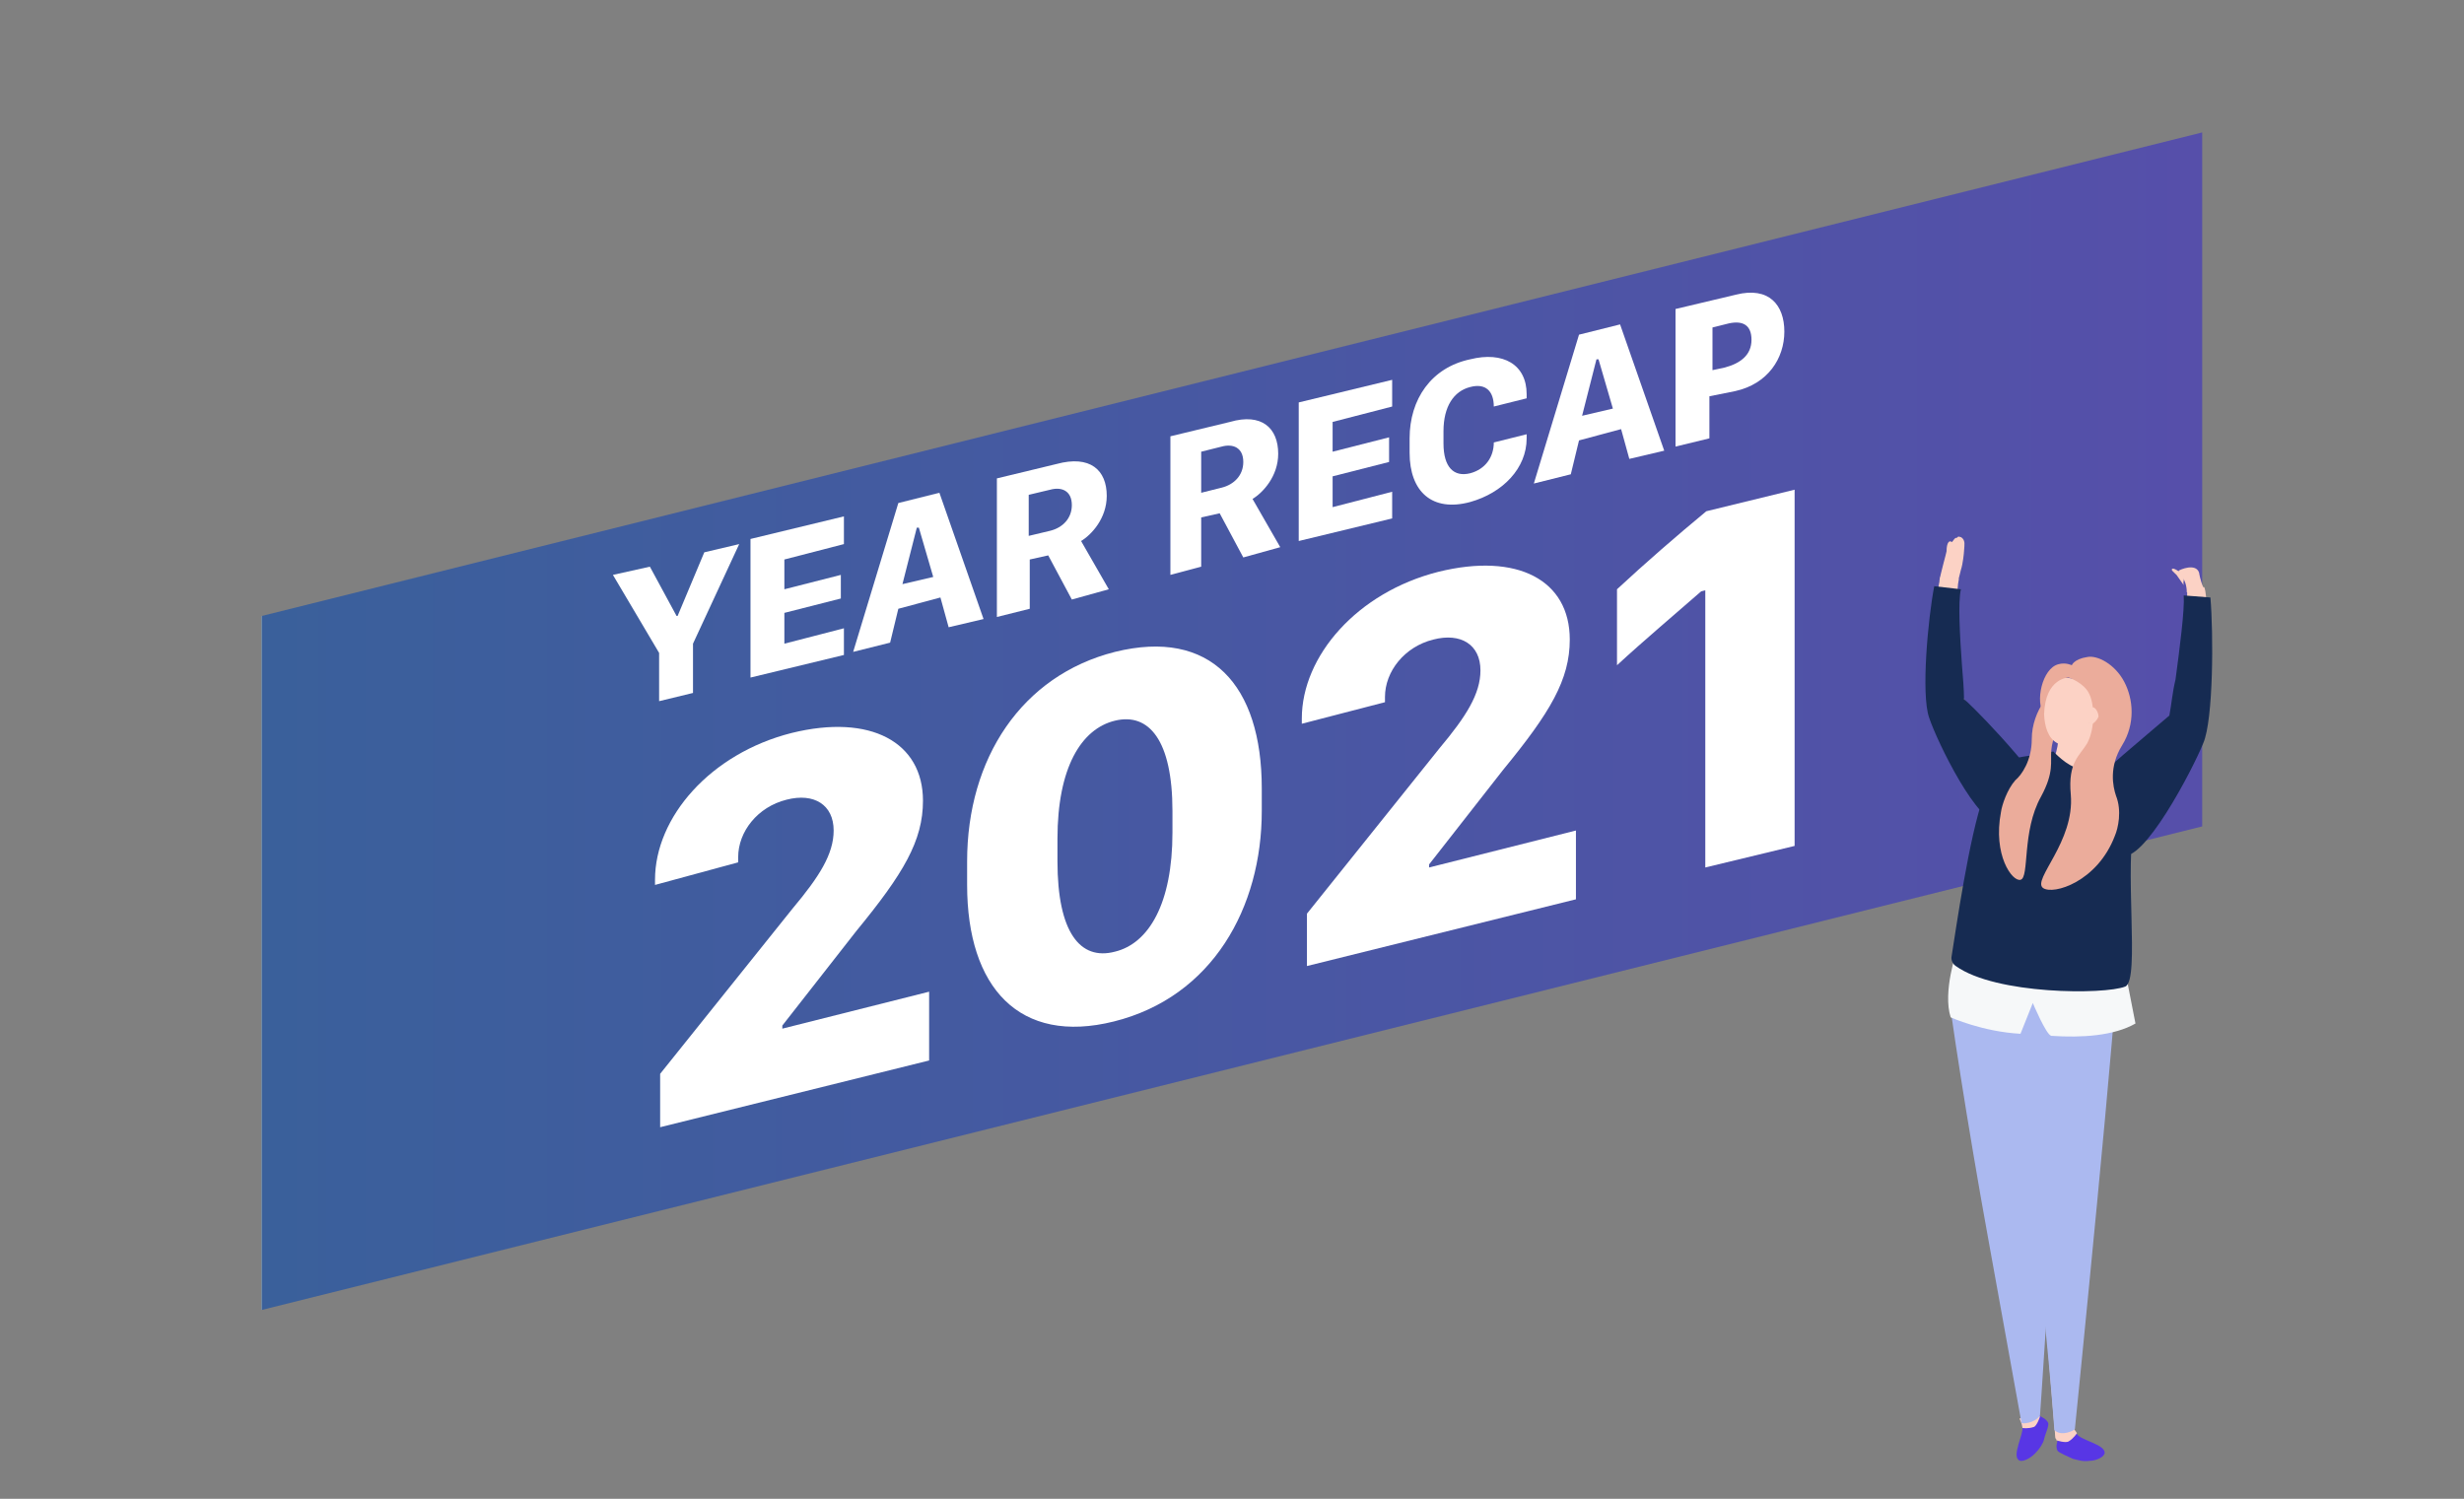 <?xml version="1.0" encoding="UTF-8"?> <svg xmlns="http://www.w3.org/2000/svg" width="240" height="146" viewBox="0 0 240 146" fill="none"><rect x="0" y="0" width="240" height="146" fill="#808080" stroke="none"/><path opacity="0.1" fill-rule="evenodd" clip-rule="evenodd" d="M139.7 81.2L46.7 107.8L46.9 109.8L139.9 83.2L139.7 81.2Z" fill="#525D6C"></path><path fill-rule="evenodd" clip-rule="evenodd" d="M37.5 111.2L122.6 86.8L122.4 84.4L37.2 108.8L37.5 111.2Z" fill="#2CDBBA"></path><path opacity="0.1" fill-rule="evenodd" clip-rule="evenodd" d="M74 59.8L183.9 29.8L183.7 27.4L73.9 57.4L74 59.8Z" fill="#525D6C"></path><path opacity="0.1" fill-rule="evenodd" clip-rule="evenodd" d="M99 69.1L208.9 39.1L208.7 36.7L98.9 66.7L99 69.1Z" fill="#525D6C"></path><path fill-rule="evenodd" clip-rule="evenodd" d="M144.2 39L205.6 22.2L205.4 20.1L144 37L144.2 39Z" fill="#579AE2"></path><path opacity="0.1" fill-rule="evenodd" clip-rule="evenodd" d="M51.8 85.4L157.6 56.8L157.4 55L51.6 83.7L51.8 85.4Z" fill="#525D6C"></path><path d="M214.5 80.5L25.5 127.6V60L214.5 12.9V80.5Z" fill="url(#paint0_linear_1_2)"></path><path d="M63.8 86.2V85.7C63.8 79.6 69.2 73.4 77.1 71.4C84.8 69.5 89.9 72.3 89.9 78C89.9 81.9 88 85.1 83.4 90.7L76.2 99.9V100.2L90.5 96.6V103.3L64.3 109.8V104.6L77.2 88.5C79.8 85.4 81.2 83.2 81.2 80.9C81.2 78.4 79.3 77.2 76.6 77.9C73.8 78.6 71.9 81 71.9 83.5V84L63.8 86.2Z" fill="white"></path><path d="M94.2 83.9C94.2 73.9 99.5 65.8 108.6 63.5C117.9 61.2 122.9 66.7 122.9 76.8V79C122.9 88.4 118.1 97.1 108.5 99.5C99.3 101.8 94.2 96.2 94.2 86.2V83.9ZM103 83.9C103 90.8 105.2 93.6 108.6 92.7C111.9 91.9 114.2 88 114.2 81.1V79C114.2 72.1 111.9 69.4 108.6 70.2C105.3 71 103 74.8 103 81.7V83.9Z" fill="white"></path><path d="M126.8 70.5V70C126.8 63.9 132.2 57.7 140.1 55.7C147.8 53.8 152.9 56.5 152.9 62.3C152.9 66.2 151 69.4 146.4 75L139.2 84.2V84.5L153.5 80.9V87.6L127.3 94.1V89L140.2 72.9C142.8 69.8 144.2 67.6 144.2 65.3C144.2 62.8 142.3 61.6 139.6 62.3C136.8 63 134.9 65.4 134.9 67.9V68.4L126.8 70.5Z" fill="white"></path><path d="M166.1 84.5V57.5L165.7 57.6C163.3 59.7 160.1 62.4 157.5 64.8V57.4C160.3 54.8 163.3 52.2 166.2 49.8L174.8 47.7V82.4L166.1 84.5Z" fill="white"></path><path d="M64.2 68.3V63.6L59.7 56L63.3 55.2L65.9 60H66L68.6 53.8L72 53L67.5 62.7V67.5L64.2 68.3Z" fill="white"></path><path d="M82.2 63.8L73.1 66V52.5L82.2 50.3V53L76.4 54.5V57.4L81.9 56V58.3L76.4 59.7V62.7L82.2 61.2V63.8V63.8Z" fill="white"></path><path d="M83.1 63.5L87.5 49L91.5 48L95.8 60.3L92.4 61.1L91.6 58.2L87.5 59.3L86.7 62.6L83.1 63.5ZM89.3 51.4L87.9 56.9L90.9 56.2L89.5 51.4H89.3Z" fill="white"></path><path d="M107.8 48.3C107.8 50.5 106.3 52.1 105.3 52.7L108 57.4L104.4 58.4L102.1 54.1L100.3 54.5V59.3L97.1 60.1V46.6L102.9 45.2C106.2 44.3 107.8 45.8 107.8 48.3ZM102.3 51.7C103.5 51.4 104.4 50.5 104.4 49.2C104.4 47.8 103.4 47.4 102.3 47.7L100.2 48.2V52.2L102.3 51.7Z" fill="white"></path><path d="M124.5 44.2C124.5 46.4 123 48 122 48.6L124.7 53.3L121.1 54.3L118.8 50L117 50.4V55.2L114 56V42.5L119.8 41.1C122.9 40.2 124.5 41.7 124.5 44.2ZM119 47.5C120.2 47.2 121.1 46.3 121.1 45C121.1 43.6 120.1 43.2 119 43.5L117 44V48L119 47.5Z" fill="white"></path><path d="M135.6 50.5L126.5 52.7V39.2L135.6 37V39.6L129.8 41.1V44L135.3 42.6V45L129.8 46.4V49.4L135.6 47.9V50.5Z" fill="white"></path><path d="M140.6 43.2C140.6 45.5 141.6 46.5 143.2 46.1C144.7 45.7 145.5 44.5 145.5 43.1L148.7 42.3V42.7C148.7 45.6 146.4 48 143.2 48.9C139.5 49.9 137.3 47.9 137.3 44.1V42.7C137.3 38.9 139.4 35.8 143.2 35C146.4 34.2 148.7 35.5 148.7 38.4V38.8L145.5 39.6C145.5 38.1 144.7 37.3 143.2 37.7C141.6 38.1 140.6 39.6 140.6 42V43.2Z" fill="white"></path><path d="M149.4 47.1L153.8 32.6L157.8 31.6L162.1 43.9L158.7 44.7L157.9 41.8L153.8 42.9L153 46.2L149.4 47.1ZM155.5 35L154.1 40.5L157.1 39.8L155.7 35H155.5Z" fill="white"></path><path d="M169.1 28.7C172.3 27.9 173.8 29.7 173.8 32.3C173.8 34.9 172.2 37.4 169 38.1L166.5 38.6V42.7L163.2 43.5V30.1L169.1 28.7ZM166.6 36.1L168 35.8C169.5 35.4 170.6 34.6 170.6 33.1C170.6 31.7 169.8 31.2 168.4 31.5L166.8 31.9V36.2H166.6V36.1Z" fill="white"></path><path d="M212 56C212.2 56.3 212.5 56.7 212.7 57C212.6 56.6 212.8 56.5 212.7 56.1C212.6 55.9 211.8 55.3 211.6 55.4C211.4 55.5 211.7 55.7 212 56Z" fill="#FCD2C5"></path><path d="M213 57.7C213 57.7 214.3 57.4 214.6 57.2C214.3 56.5 214.2 55.8 214.2 55.8C213.9 54.8 212.3 55.5 212.2 55.6C212.1 55.7 213 56.3 213 57.7Z" fill="#FCD2C5"></path><path d="M203.2 77.8C203 78.1 206.2 81.3 206.8 81.7C208.4 82.4 212.9 74.7 214.1 71.6C214.5 70.4 213.4 67.2 211 70.1C209.2 72.4 204.3 76.2 203.2 77.8Z" fill="#FCD2C5"></path><path d="M211.7 70.8C211.9 71.5 212.5 72.5 213.8 72.1C215.1 71.6 215.3 58.5 214.7 57.2C214.3 57.2 213.7 57 213 56.9C213.3 59.4 211.8 68 211.7 70.4C211.6 70.5 211.6 70.6 211.7 70.8Z" fill="#FCD2C5"></path><path d="M211.3 69.7C211.1 69.9 202.8 76.8 202.3 77.7C202.2 77.8 205.9 82.9 206.6 83.3C208.7 84.3 213.6 74.9 214.6 72.4C215.6 70.1 215.6 61.7 215.3 58.2L212.7 58C212.8 59.4 212.3 63.2 211.9 66.2C211.6 67.4 211.5 68.7 211.3 69.7Z" fill="#162B52"></path><path d="M198.1 112.6C198 113.8 200.2 140.1 200.2 140.1C200.2 140.2 201.2 140.3 201.9 139.7C201.9 139.7 203.4 113.9 203.5 113.4C203.1 113.9 198.8 113.1 198.1 112.6Z" fill="#FCD2C5"></path><path d="M202.3 139.7C202.1 139.4 201.8 139 201.8 139L200.4 139.8C200.4 139.8 200.3 140 200.4 140.4C200.4 140.4 200.2 140.9 200.4 141.3C200.5 141.5 201.5 141.9 201.9 142.1C202.3 142.2 202.9 142.4 203.5 142.3C204.2 142.3 205 141.9 205 141.5C205 140.7 202.7 140.3 202.3 139.7Z" fill="#5836E5"></path><path d="M198.8 138C198.5 137.7 198.3 137.6 198.3 137.6L196.8 138.1C196.8 138.1 196.9 138.6 197 139C197.1 139.7 196 141.7 196.6 142.2C196.9 142.5 197.7 142.1 198.2 141.6C198.7 141.1 199 140.6 199.1 140.2C199.2 139.7 199.6 138.9 199.5 138.6C199.3 138.2 198.8 138 198.8 138Z" fill="#5836E5"></path><path d="M196.7 138.2C196.7 138.2 196.9 138.5 197 139.1C197 139.1 197.5 139.2 198.1 139C198.4 138.9 198.7 138 198.7 138C198.4 137.7 198.2 137.4 198.2 137.4L196.7 138.2Z" fill="#FCD2C5"></path><path d="M198.6 96.3C195.3 96.9 191 96.9 189.8 96.6C189.8 97.5 191.6 109.4 193.7 120.9C194.7 126.4 196.9 138.6 196.9 138.6C196.9 138.7 198.1 138.7 198.7 137.9C198.7 137.9 199.7 123.8 199.7 120.2C199.6 112.2 199.9 102 198.6 96.3Z" fill="#ABB9F0"></path><path d="M200.2 139.6C200.2 139.6 200.2 139.9 200.3 140.3C200.3 140.3 201.2 140.6 201.5 140.4C202 140.1 202.3 139.6 202.3 139.6C202 139.2 201.8 138.8 201.8 138.8L200.2 139.6Z" fill="#FCD2C5"></path><path d="M197 94.6C197 94.6 197 111.6 198.1 119.8C199.4 129.3 200.1 139.3 200.1 139.3C200.8 140 202.1 139.3 202.1 139.2C202.1 139.2 206.5 95.6 206.2 93.8C205.2 94.3 200.3 94.8 197 94.6Z" fill="#ABB9F0"></path><path d="M190.6 92.6C190.6 92.6 189.2 96.6 190 99.1C190 99.1 193.1 100.5 196.8 100.7L198 97.7C198 97.7 199.3 100.8 199.8 100.9C202.8 101.1 205.9 100.9 208 99.7L207.1 95.1L190.6 92.6Z" fill="#F6F8F9"></path><path d="M204.1 70.2C203.8 71.1 203.5 73.6 203.7 74.2C202.6 75.7 199.9 75.1 199.9 74.1C200.6 73.1 200.5 71.1 200.6 70.9C201.2 71.1 203.8 70.4 204.1 70.2Z" fill="#FCD2C5"></path><path d="M206.5 75.4C206.1 75.1 203.7 74.2 203.7 74.2C203.7 74.2 203.1 74.9 202.4 74.8C201.4 74.7 200 73.2 200 73.2C200 73.2 197.9 73.6 197.1 73.7C194.9 74 193.8 75.9 193.2 77.6C191.8 81.5 190.5 90.6 190.1 93.1C190 93.5 190.2 93.9 190.5 94.1C194.4 96.9 205 96.9 207 96.1C208.5 95.5 206.8 84.3 208 79.5C208.3 78.3 208.1 76.5 206.5 75.4Z" fill="#162B52"></path><path d="M191.3 53.7C191.3 53.5 191.4 52.9 191.3 52.7C191.3 52.6 191.1 52.3 190.9 52.3C190.7 52.2 190.6 52.4 190.6 52.4C190.4 52.3 190.2 52.8 190.1 52.8C189.9 52.6 189.6 52.8 189.6 53.7C189.6 53.8 189 55.9 188.9 56.6C189.3 56.7 190.7 56.7 190.7 56.7C190.8 56.3 190.9 55.9 191 55.5C191.2 54.9 191.3 53.8 191.3 53.7Z" fill="#FCD2C5"></path><path d="M198.8 77.1C197.8 75.4 193.3 71 191.6 68.5C189.5 65.4 188.1 68 188.4 69.2C189.3 72.2 193.3 80.1 194.9 79.8C195.5 79.5 199 77.4 198.8 77.1Z" fill="#FCD2C5"></path><path d="M191 68.6C191.1 66.5 190.3 58.6 190.8 56.4C190.1 56.4 189.5 56.3 189 56.2C188.2 59.8 187.4 69 188.7 69.6C189.9 70.2 190.6 69.6 190.9 68.9C191 68.9 191 68.7 191 68.6Z" fill="#FCD2C5"></path><path d="M200.8 79.4C197.5 74 191.5 68.2 191.3 68.1C191.3 67.2 191.2 66 191.1 64.8C190.9 62 190.7 58.6 191 57.4L188.4 57.1C187.8 60.2 187.1 67.6 187.9 69.9C188.7 72.3 192.7 80.5 194.8 80.1C195.6 79.7 201.2 80 200.8 79.4Z" fill="#162B52"></path><path d="M197.9 72C197.9 70.6 198.4 69.3 199.1 68.3C199.9 67.6 201.1 69.8 201.1 69.8C200.5 70.6 199.9 71.9 199.8 73.1C199.7 74.2 200.1 75.2 198.8 77.6C196.9 81 197.7 85.5 196.8 85.7C196 85.9 194.1 83.3 194.9 79.1C195 78.4 195.5 76.9 196.3 76C196.9 75.5 197.9 74.1 197.9 72Z" fill="#EBAC9B"></path><path d="M202.2 66.2C203.5 66.6 204.2 68.2 203.8 69.5L203.4 70.8C203.1 71.8 201.2 72.9 200.4 72.4C198.5 71.4 199.2 67.6 199.3 67.2C199.9 66.1 201 65.8 202.2 66.2Z" fill="#FCD2C5"></path><path d="M200.5 64.7C201.2 64.5 201.8 64.8 201.8 64.8C201.8 64.8 202 64.2 203.3 64C204.3 63.8 206 64.7 206.9 66.4C207.8 68.1 208 70.5 206.7 72.6C205.4 74.7 205.8 76.6 206.1 77.5C206.7 79 206.3 80.7 206 81.4C204.3 85.9 200 87.2 199 86.5C197.9 85.7 202.1 82 201.7 77.4C201.4 74.2 202.6 73.6 203.3 72.4C204.1 70.9 204 68.6 203.5 67.6C203 66.5 201.5 66 201.5 66C201.5 66 199.2 66 199.1 69.6C198.2 68.4 198.9 65.1 200.5 64.7Z" fill="#EBAC9B"></path><path d="M204.4 69.8C204.3 70.1 203.9 70.6 203.5 70.6C203.4 70.2 203.3 69.4 203.3 69C203.5 68.9 203.8 68.9 203.9 68.9C204.2 69 204.4 69.5 204.4 69.8Z" fill="#FCD2C5"></path><defs><linearGradient id="paint0_linear_1_2" x1="25.5" y1="93.809" x2="214.5" y2="93.809" gradientUnits="userSpaceOnUse"><stop stop-color="#579AE2"></stop><stop offset="0" stop-color="#3A609B"></stop><stop offset="1" stop-color="#564FAA"></stop></linearGradient></defs></svg> 